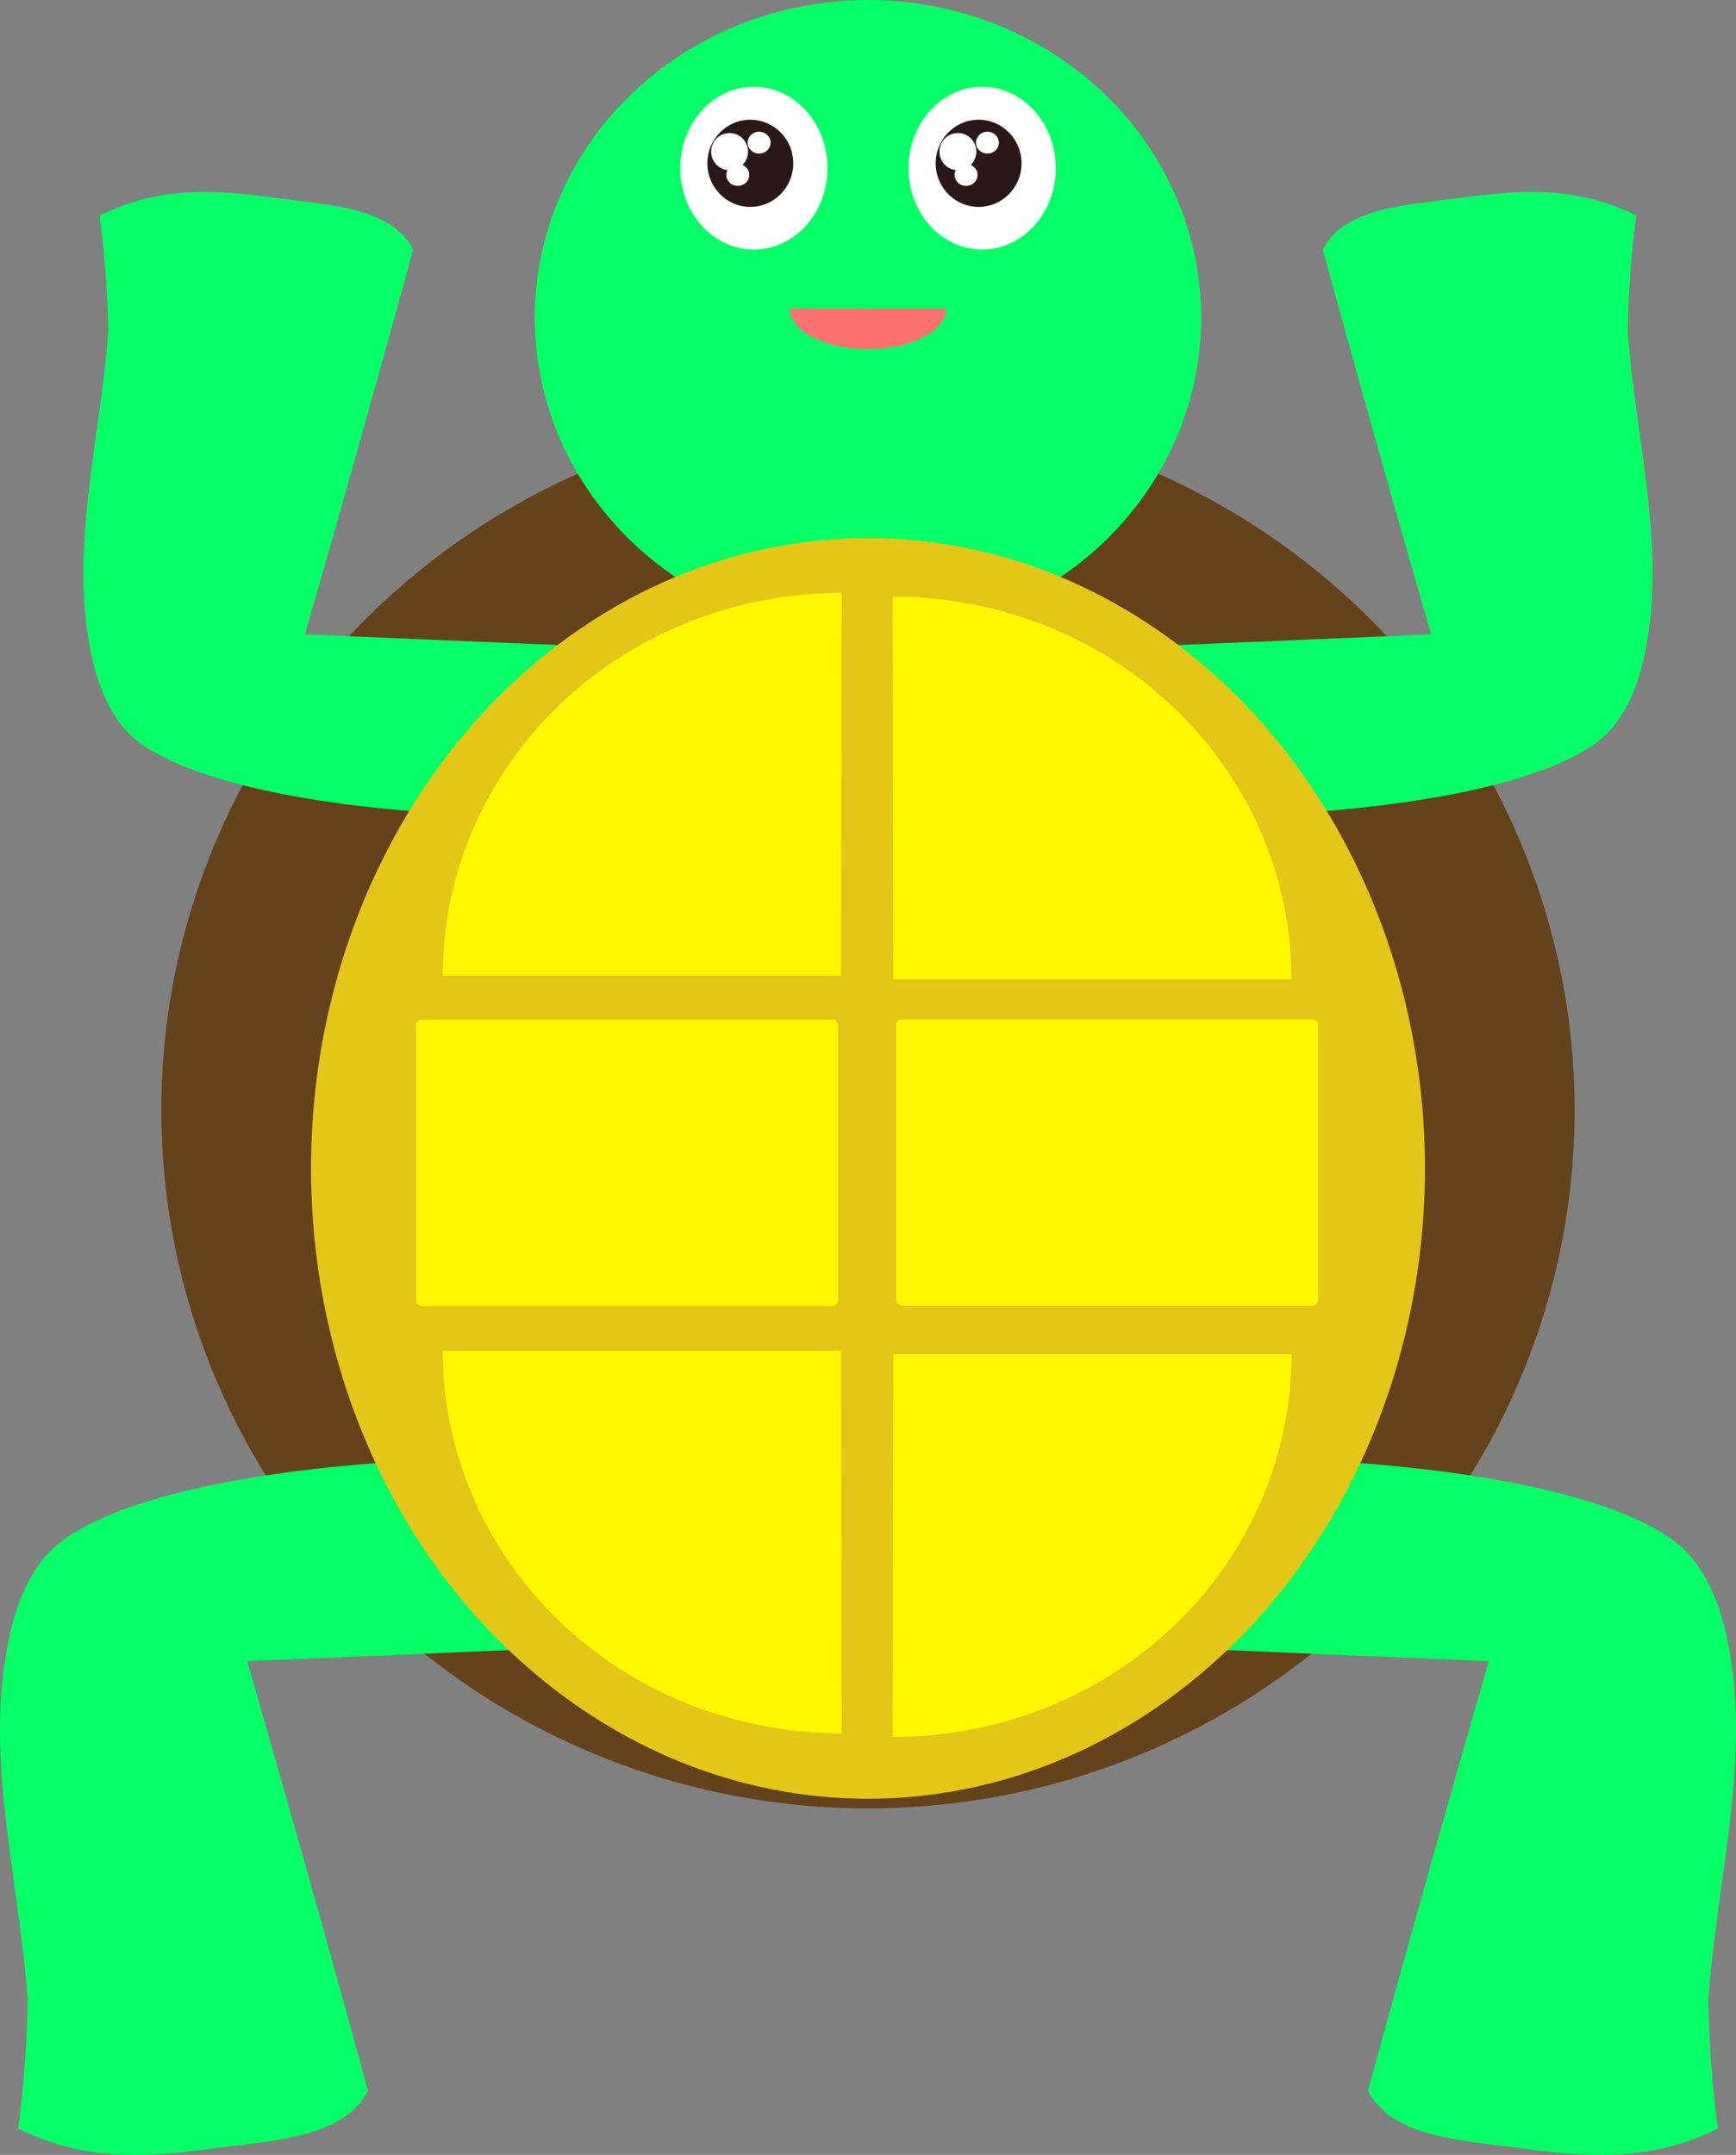 <?xml version="1.0" encoding="UTF-8"?>
<svg width="162.84mm" height="202.11mm" version="1.1" viewBox="0 0 162.84 202.11" xmlns="http://www.w3.org/2000/svg">
<rect x="0" y="0" width="162.84" height="202.11" fill="#808080" stroke="none"/>
<g transform="translate(-9.351 -57.363)">
<g>
<g transform="translate(.124)">
<ellipse cx="90.646" cy="161.49" rx="66.283" ry="65.481" fill="#64421b" style="paint-order:stroke markers fill"/>
<ellipse cx="90.646" cy="87.162" rx="31.253" ry="29.799" fill="#06ff67" style="paint-order:stroke markers fill"/>
<g transform="matrix(.641 0 0 .641 31.001 20.253)">
<ellipse cx="76.351" cy="82.499" rx="10.772" ry="11.906" fill="#fff" style="paint-order:stroke markers fill"/>
<ellipse cx="75.831" cy="81.79" rx="6.284" ry="6.378" fill="#2a1818" style="paint-order:stroke markers fill"/>
<ellipse cx="72.798" cy="80.081" rx="2.7" ry="2.717" fill="#fff" style="paint-order:stroke markers fill"/>
<ellipse cx="77.117" cy="78.766" rx="1.681" ry="1.598" fill="#fff" style="paint-order:stroke markers fill"/>
<ellipse cx="73.999" cy="83.491" rx="1.681" ry="1.598" fill="#fff" style="paint-order:stroke markers fill"/>
</g>
<g transform="matrix(.641 0 0 .641 52.415 20.253)">
<ellipse cx="76.351" cy="82.499" rx="10.772" ry="11.906" fill="#fff" style="paint-order:stroke markers fill"/>
<ellipse cx="75.831" cy="81.79" rx="6.284" ry="6.378" fill="#2a1818" style="paint-order:stroke markers fill"/>
<ellipse cx="72.798" cy="80.081" rx="2.7" ry="2.717" fill="#fff" style="paint-order:stroke markers fill"/>
<ellipse cx="77.117" cy="78.766" rx="1.681" ry="1.598" fill="#fff" style="paint-order:stroke markers fill"/>
<ellipse cx="73.999" cy="83.491" rx="1.681" ry="1.598" fill="#fff" style="paint-order:stroke markers fill"/>
</g>
<path d="m97.986 86.304a7.34 3.812 0 0 1-3.674 3.302 7.34 3.812 0 0 1-7.344-0.004 7.34 3.812 0 0 1-3.661-3.306l7.34 0.008z" fill="#ff7272" style="paint-order:stroke markers fill"/>
<g transform="translate(-1.925)" fill="#06ff67" fill-rule="evenodd">
<path d="m120 117.93 25.391-1.069s-4.99-17.167-10.156-36.081c2.012-4.007 8.119-4.206 12.562-4.811 5.587-0.761 10.928-1.3 16.838 1.604-0.443 3.266-0.746 7.296-0.802 10.958 0.844 10.833 3.878 21.152 1.336 31.271-0.681 2.712-2.015 5.572-4.276 7.216-8.199 5.961-29.667 6.682-29.667 6.682z"/>
<path d="m65.139 117.93-25.391-1.069s4.99-17.167 10.156-36.081c-2.012-4.007-8.119-4.206-12.562-4.811-5.587-0.761-10.928-1.3-16.838 1.604 0.443 3.266 0.746 7.296 0.802 10.958-0.844 10.833-3.878 21.152-1.336 31.271 0.681 2.712 2.015 5.572 4.276 7.216 8.199 5.961 29.667 6.682 29.667 6.682z"/>
</g>
<g transform="translate(.407)" fill="#06ff67" fill-rule="evenodd">
<path d="m120.14 211.97 28.337 1.193s-5.57 19.159-11.335 40.269c2.245 4.472 9.061 4.694 14.019 5.369 6.235 0.849 12.196 1.451 18.792-1.79-0.494-3.645-0.833-8.143-0.895-12.23 0.942-12.09 4.328-23.607 1.491-34.899-0.76-3.026-2.249-6.219-4.773-8.054-9.15-6.653-33.11-7.457-33.11-7.457z"/>
<path d="m60.34 211.97-28.337 1.193s5.57 19.159 11.335 40.269c-2.245 4.472-9.061 4.694-14.019 5.369-6.235 0.849-12.196 1.451-18.792-1.79 0.494-3.645 0.833-8.143 0.895-12.23-0.942-12.09-4.328-23.607-1.491-34.899 0.76-3.026 2.249-6.219 4.773-8.054 9.15-6.653 33.11-7.457 33.11-7.457z"/>
</g>
<ellipse cx="90.646" cy="166.95" rx="52.244" ry="59.117" fill="#e3c617" style="paint-order:stroke markers fill"/>
</g>
<g transform="matrix(.923 0 0 .923 6.91 10.095)" fill="#fff800">
<path transform="scale(-1)" d="m-47.637-150.35a40.475 38.886 0 0 1-11.875 27.516 40.475 38.886 0 0 1-28.657 11.37l0.056-38.886z" style="paint-order:stroke markers fill"/>
<path transform="scale(1,-1)" d="m133.9-150.72a40.475 38.886 0 0 1-11.875 27.516 40.475 38.886 0 0 1-28.657 11.37l0.056-38.886z" style="paint-order:stroke markers fill"/>
</g>
<g transform="matrix(-.923 0 0 -.923 174.47 323.15)" fill="#fff800">
<path transform="scale(-1)" d="m-47.637-150.35a40.475 38.886 0 0 1-11.875 27.516 40.475 38.886 0 0 1-28.657 11.37l0.056-38.886z" style="paint-order:stroke markers fill"/>
<path transform="scale(1,-1)" d="m133.9-150.72a40.475 38.886 0 0 1-11.875 27.516 40.475 38.886 0 0 1-28.657 11.37l0.056-38.886z" style="paint-order:stroke markers fill"/>
</g>
<g transform="translate(.006)" fill="#fff800">
<rect x="48.381" y="152.99" width="39.577" height="26.867" ry=".514" style="paint-order:stroke markers fill"/>
<rect x="93.411" y="152.95" width="39.577" height="26.867" ry=".514" style="paint-order:stroke markers fill"/>
</g>
</g>
</g>
</svg>
